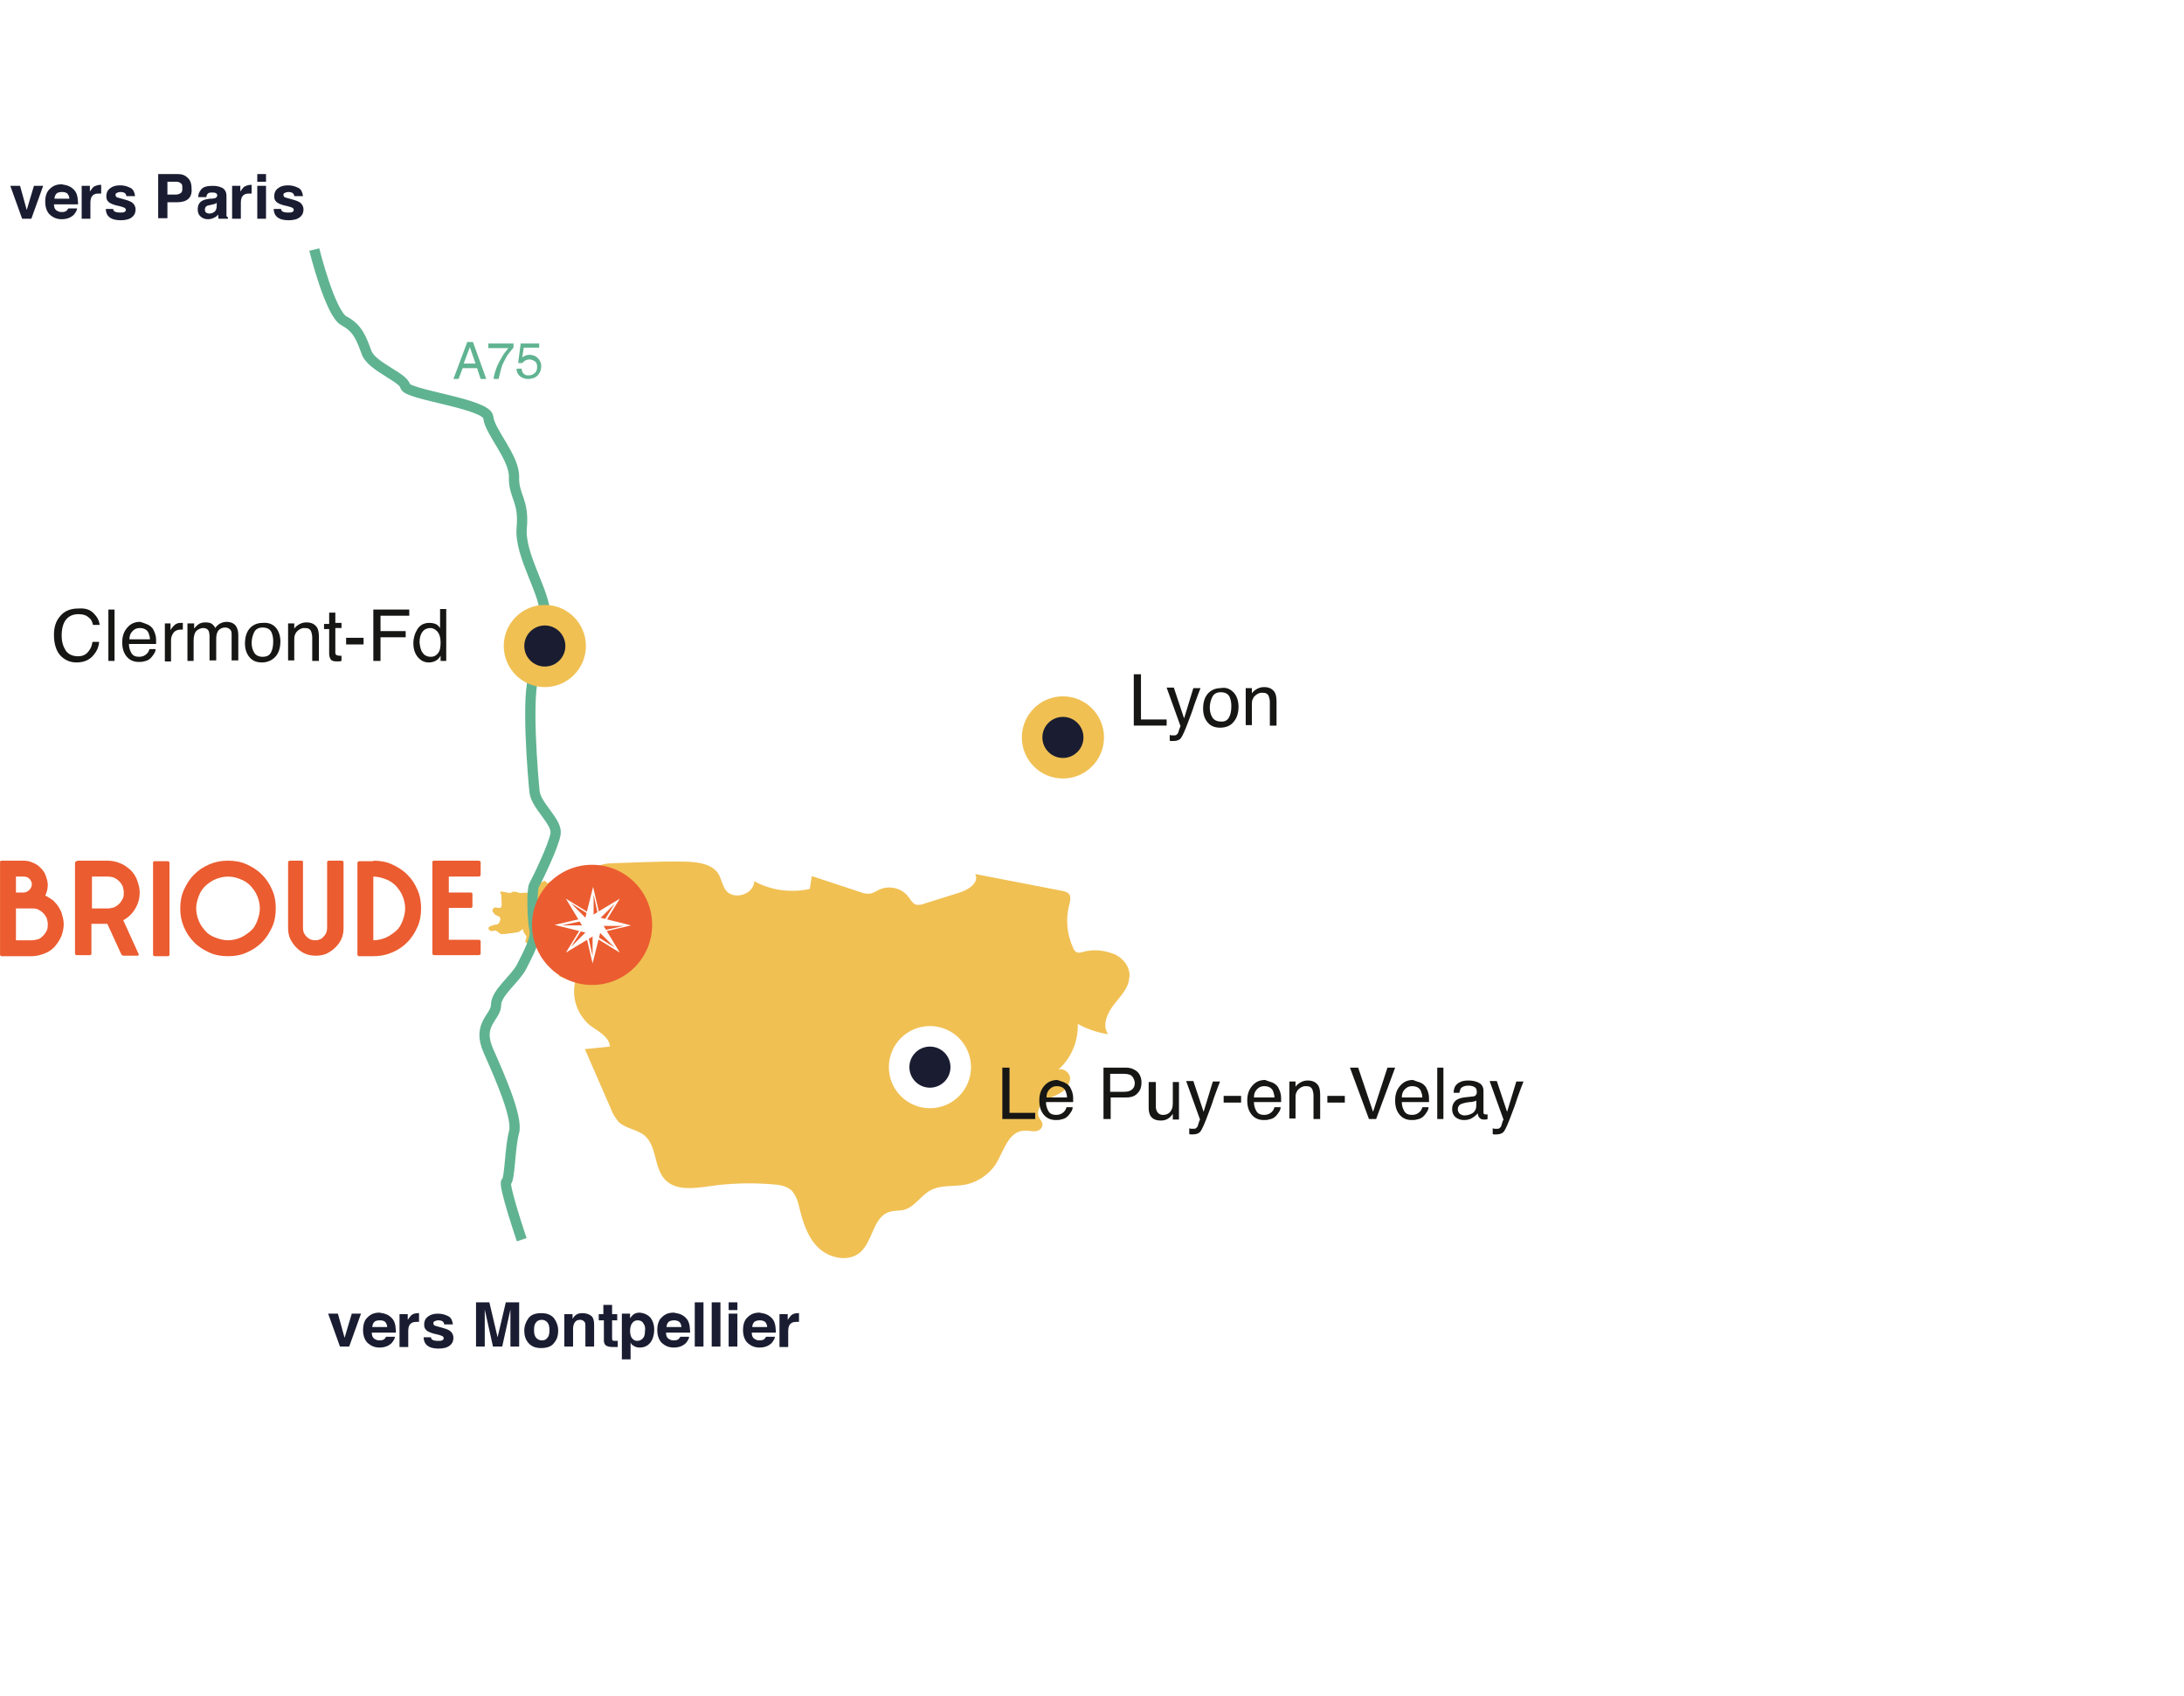 <svg version="1.1" id="Calque_1" xmlns="http://www.w3.org/2000/svg" x="0" y="0" viewBox="0 0 425.3 330.2" xml:space="preserve" width="425.318" height="330.182" enable-background="new 0 0 425.3 330.2"><style>.st1{fill:#fff}.st2{fill:#1a1d31;stroke:#f0c053;stroke-width:4;stroke-miterlimit:10}.st3{enable-background:new}.st4{fill:#1a1d31}.st5{fill:#161615}.st7{fill:#eb5c30}</style><filter id="Tracé_10690-2" x="3.03" y="0" width="422.288" height="330.182" filterUnits="userSpaceOnUse"><feOffset/><feGaussianBlur result="blur" stdDeviation="8"/><feFlood flood-opacity=".251"/><feComposite in2="blur" operator="in"/><feComposite in="SourceGraphic"/></filter><g id="Groupe_8295" transform="translate(-1964.313 66.886)"><g id="Groupe_6678"><g id="Groupe_6582"><g id="Groupe_6580"><g transform="translate(1964.31 -66.89)" filter="url(#Tracé_10690-2)" id="Groupe_8295-2"><path id="Tracé_10690-2-2_00000109010003452376333170000013382671145405966740_" class="st1" d="M360.8 206.5c16.3-8.9 29.8-4.5 39.9-26.8-10-8.1-24.7-29-30.4-40.5s7.7-14.3 17.1-23.1c-20.9.5-6.1-44.1-26.2-49.8-10.1-2.9-21.5 4.2-28.4 12.2-4 4.6-1 19.2-18.5 18.2-.5-10.6 3.2-6.3 7-15.6 1.5-3.9 2.1-8 1.9-12.1l-5.1-1.9s-3.7 11.9-16.3 14.1-9.6-5.9-12.6-5.9-2.2 8.9-11.1 8.2c-8.9-.7.7-4.4-9.6-10.4-10.4-5.9-15.6-7.4-17.1-11.9s-5.9-4.5-11.1-1.5c-5.3 3.2-8.8 8.7-9.6 14.8-.7 5.9 0 18.5-6.7 17.1-6.7-1.5-5.2-10.4-8.9-11.1-3.7-.7-15.6-6.7-17.8 2.2s-6.7 8.9-11.1 9.6c-4.4.7-17.8 2.2-17.8 2.2s-8.9-5.2-8.9-8.9 11.1-9.6 11.1-14.8c0-5.2-7.4-5.2-14.1-11.9s-3-2.2-10.4-13.3 8.2-9.6-14.8-7.4-27.4 6.7-28.2-.7 3.7-16.3-5.9-11.9-9.6 5.2-15.6 8.2-9.6-3.7-12.6 6-.7 9.6-3 12.6c-2.2 3-12.6 4.4-15.6 7.4s-8.9 6.7-5.2 11.1C49 75.3 55.6 85 57.9 89.4s11.9 23.7 8.9 29.7S48.3 128 52 131.7s8.9 8.2 8.9 11.9-3.7 10.4-1.5 14.1 2.2 14.1 2.2 16.3c0 2.2-1.5 2.2-5.9.7s-8.9-5.9-8.9 1.5 3 12.6-3.7 18.5-5.9 2.2-8.2 12.6-9.6 8.9-6.7 14.1 6.7 1.5 6.7 10.4.7 11.9.7 19.3 0 .7 11.9 3c11.9 2.2 10.4-5.9 14.1-13.3s-.7-11.9 8.9-14.1 10.4-6.7 14.1.7c3.7 7.4 4.4 7.4 5.9 11.9s0 13.3 3.7 7.4-4.4-12.6 5.9-17.1 13.2-8.2 22.8-8.2.2 7.4 7.6 9.7 23-2.2 25.2 2.2 2.2 14.8 5.9 22.2c3.7 7.4 12.6 13.3 12.6 21.5s8.2 12.6 16.3 10.4 9.6 0 17.8 2.2 25.2-2.2 31.1.7 7.4 0 14.8 5.2 8.9 8.2 18.5 9.6c9.6 1.5 23-.7 14.1-10.4-8.9-9.6-15.6-11.9-14.1-17.8s5.9-.7 12.6-10.4c6.7-9.6-12.6-14.1 6.7-17.1s17.8-4.4 25.2-9.6 20 6.7 20-5.9c.1-7.4-1.5-14.7-4.4-21.5 0 0-5.2-7.4 3-3.7 3.9 1.8 11.5 2.5 18.2 2.8 1.7-2.2 4.3-3.6 6.8-5z"/></g><circle id="Ellipse_135" class="st2" cx="2171.3" cy="76.7" r="6"/><g class="st3" id="Paris"><path class="st4" d="M1970.9-30.7h1.8l-2.3 6.4h-1.8l-2.3-6.4h1.9l1.3 4.7 1.4-4.7zm6.9.1c.4.2.8.5 1.1.9.3.4.4.8.5 1.3 0 .3.1.7.1 1.3h-4.7c0 .6.2 1.1.7 1.3.3.2.6.2.9.2.4 0 .7-.1.9-.3.1-.1.2-.3.3-.4h1.7c0 .4-.3.8-.6 1.2-.6.6-1.4.9-2.4.9-.9 0-1.6-.3-2.2-.8-.6-.5-1-1.4-1-2.6 0-1.1.3-2 .9-2.5.6-.6 1.3-.9 2.3-.9.6.1 1.1.2 1.5.4zm-2.5 1.4c-.2.2-.4.6-.4 1h2.9c0-.4-.2-.8-.4-1s-.6-.3-1-.3c-.5 0-.9.1-1.1.3zm8.6-1.7h.1v1.7h-.5c-.7 0-1.1.2-1.4.7-.1.2-.2.6-.2 1.1v3.1h-1.7v-6.4h1.6v1.1c.3-.4.5-.7.7-.9.4-.2.8-.4 1.4-.4-.1 0-.1 0 0 0zm2.4 4.5c0 .3.1.5.2.6.2.2.6.3 1.2.3.3 0 .6 0 .8-.1s.3-.2.3-.4-.1-.3-.2-.4c-.2-.1-.7-.3-1.7-.5-.7-.2-1.2-.4-1.5-.7-.3-.3-.4-.6-.4-1.1 0-.6.2-1.1.7-1.5s1.1-.6 2-.6c.8 0 1.4.2 2 .5s.8.9.9 1.6h-1.7c0-.2-.1-.4-.2-.5-.2-.2-.5-.3-.9-.3s-.6.1-.8.2-.2.2-.2.4.1.3.2.4c.2.1.7.2 1.7.5.7.2 1.2.4 1.5.7.3.3.5.7.5 1.2 0 .6-.2 1.1-.7 1.5s-1.2.6-2.2.6c-1 0-1.7-.2-2.2-.6s-.7-1-.7-1.6h1.4zm14.6-1.7c-.5.4-1.2.6-2.2.6h-1.8v3.1h-1.8V-33h3.7c.9 0 1.5.2 2 .7.5.4.8 1.1.8 2.1.1 1-.2 1.7-.7 2.1zm-1.4-3.1c-.2-.2-.5-.3-1-.3h-1.6v2.5h1.6c.4 0 .7-.1 1-.3s.3-.5.3-1 0-.7-.3-.9zm6 3c.3 0 .5-.1.7-.1.2-.1.4-.3.4-.5 0-.3-.1-.4-.3-.5-.2-.1-.5-.1-.8-.1-.4 0-.7.1-.8.3-.1.1-.2.3-.2.6h-1.6c0-.6.2-1 .5-1.4.4-.6 1.2-.8 2.3-.8.7 0 1.3.1 1.9.4.5.3.8.8.8 1.6v3.6c0 .2 0 .4.1.4s.1.1.2.2v.2h-1.8c-.1-.1-.1-.2-.1-.4v-.4c-.2.2-.5.5-.8.6-.4.2-.8.3-1.2.3-.6 0-1.1-.2-1.4-.5-.4-.3-.6-.8-.6-1.4 0-.8.3-1.4.9-1.7.3-.2.8-.3 1.5-.4h.3zm1 .8c-.1.1-.2.1-.3.2-.1 0-.3.1-.4.1l-.4.1c-.4.1-.6.1-.8.2-.3.2-.4.4-.4.7 0 .3.1.5.2.6.2.1.4.2.6.2.4 0 .7-.1 1-.3.3-.2.5-.6.5-1.2v-.6zm6.7-3.5h.1v1.7h-.5c-.7 0-1.1.2-1.4.7-.1.2-.2.6-.2 1.1v3.1h-1.7v-6.4h1.6v1.1c.3-.4.5-.7.7-.9.4-.2.8-.4 1.4-.4zm2.9-.6h-1.7V-33h1.7v1.5zm-1.7.8h1.7v6.4h-1.7v-6.4zm4.6 4.3c0 .3.1.5.2.6.2.2.6.3 1.2.3.3 0 .6 0 .8-.1s.3-.2.3-.4-.1-.3-.2-.4c-.2-.1-.7-.3-1.7-.5-.7-.2-1.2-.4-1.5-.7-.3-.3-.4-.6-.4-1.1 0-.6.2-1.1.7-1.5.5-.4 1.1-.6 2-.6.8 0 1.4.2 2 .5s.8.9.9 1.6h-1.7c0-.2-.1-.4-.2-.5-.2-.2-.5-.3-.9-.3s-.6.1-.8.2c-.2.1-.2.2-.2.4s.1.3.2.4c.2.1.7.2 1.7.5.7.2 1.2.4 1.5.7.3.3.5.7.5 1.2 0 .6-.2 1.1-.7 1.5-.5.4-1.2.6-2.2.6-1 0-1.7-.2-2.2-.6s-.7-1-.7-1.6h1.4z"/></g><g class="st3" id="Montpellier"><path class="st4" d="M2032.8 188.9h1.8l-2.3 6.4h-1.8l-2.3-6.4h1.9l1.3 4.7 1.4-4.7zm6.9.2c.4.2.8.5 1.1.9.3.4.4.8.5 1.3 0 .3.1.7.1 1.3h-4.7c0 .6.2 1.1.7 1.3.3.2.6.2.9.2.4 0 .7-.1.9-.3.1-.1.2-.3.3-.4h1.7c0 .4-.3.8-.6 1.2-.6.6-1.4.9-2.4.9-.9 0-1.6-.3-2.2-.8-.6-.5-1-1.4-1-2.6 0-1.1.3-2 .9-2.5.6-.6 1.3-.9 2.3-.9.6.1 1.1.2 1.5.4zm-2.5 1.4c-.2.2-.4.6-.4 1h2.9c0-.4-.2-.8-.4-1s-.6-.3-1-.3c-.5 0-.9.1-1.1.3zm8.6-1.7h.1v1.7h-.5c-.7 0-1.1.2-1.4.7-.1.2-.2.6-.2 1.1v3.1h-1.7V189h1.6v1.1c.3-.4.5-.7.7-.9.4-.3.8-.4 1.4-.4-.1 0-.1 0 0 0zm2.4 4.5c0 .3.1.5.2.6.2.2.6.3 1.2.3.3 0 .6 0 .8-.1s.3-.2.3-.4-.1-.3-.2-.4c-.2-.1-.7-.3-1.7-.5-.7-.2-1.2-.4-1.5-.7-.3-.3-.4-.6-.4-1.1 0-.6.2-1.1.7-1.5s1.1-.6 2-.6c.8 0 1.4.2 2 .5s.8.9.9 1.6h-1.7c0-.2-.1-.4-.2-.5-.2-.2-.5-.3-.9-.3s-.6.1-.8.2-.2.2-.2.4.1.3.2.4c.2.1.7.2 1.7.5.7.2 1.2.4 1.5.7.3.3.5.7.5 1.2 0 .6-.2 1.1-.7 1.5s-1.2.6-2.2.6c-1 0-1.7-.2-2.2-.6s-.7-1-.7-1.6h1.4zm14.6-6.6h2.6v8.6h-1.7v-7.2l-1.6 7.2h-1.8l-1.6-7.2v7.2h-1.7v-8.6h2.6l1.6 6.8 1.6-6.8zm9.4 7.9c-.5.7-1.4 1-2.5 1s-1.9-.3-2.5-1-.8-1.5-.8-2.4c0-.9.3-1.7.8-2.4s1.4-1 2.5-1 1.9.3 2.5 1c.5.7.8 1.5.8 2.4 0 .9-.2 1.7-.8 2.4zm-1.3-1c.3-.3.4-.8.4-1.5s-.1-1.1-.4-1.5c-.3-.3-.6-.5-1.1-.5s-.9.2-1.1.5c-.3.3-.4.8-.4 1.5s.1 1.1.4 1.5c.3.3.6.5 1.1.5s.8-.1 1.1-.5zm8.5-4.3c.4.3.6.9.6 1.7v4.3h-1.7v-3.9c0-.3 0-.6-.1-.8-.2-.3-.5-.5-.9-.5-.6 0-.9.2-1.2.7-.1.3-.2.6-.2 1v3.5h-1.7V189h1.6v.9c.2-.3.4-.6.6-.7.3-.3.8-.4 1.3-.4.7 0 1.3.2 1.7.5zm1.5.9V189h.9v-1.8h1.7v1.8h1v1.2h-1v3.4c0 .3 0 .4.1.5s.3.1.6.1h.4v1.2h-.8c-.8 0-1.3-.1-1.6-.4-.2-.2-.3-.5-.3-.9v-3.9h-1zm10-.6c.5.6.8 1.4.8 2.4 0 1.1-.3 2-.8 2.6s-1.2.9-2 .9c-.5 0-.9-.1-1.3-.4-.2-.1-.4-.3-.5-.6v3.3h-1.7v-8.9h1.6v.9c.2-.3.4-.5.6-.7.4-.3.8-.4 1.3-.4.9.1 1.5.4 2 .9zm-1.3 1.2c-.2-.4-.6-.6-1.1-.6-.6 0-1 .3-1.3.9-.1.3-.2.7-.2 1.2 0 .7.2 1.3.6 1.6.2.2.5.3.8.3.5 0 .8-.2 1.1-.5s.4-.8.4-1.4c.1-.6 0-1.1-.3-1.5zm7.4-1.7c.4.2.8.5 1.1.9.3.4.4.8.5 1.3 0 .3.1.7.1 1.3h-4.7c0 .6.2 1.1.7 1.3.3.2.6.2.9.2.4 0 .7-.1.9-.3.1-.1.2-.3.3-.4h1.7c0 .4-.3.8-.6 1.2-.6.6-1.4.9-2.4.9-.9 0-1.6-.3-2.2-.8-.6-.5-1-1.4-1-2.6 0-1.1.3-2 .9-2.5.6-.6 1.3-.9 2.3-.9.6.1 1.1.2 1.5.4zm-2.5 1.4c-.2.2-.4.6-.4 1h2.9c0-.4-.2-.8-.4-1-.3-.2-.6-.3-1-.3-.5 0-.8.1-1.1.3zm6.8 4.8h-1.7v-8.6h1.7v8.6zm3.3 0h-1.7v-8.6h1.7v8.6zm3.3-7.1h-1.7v-1.5h1.7v1.5zm-1.7.7h1.7v6.4h-1.7v-6.4zm7.5.2c.4.2.8.5 1.1.9.3.4.4.8.5 1.3 0 .3.1.7.1 1.3h-4.7c0 .6.2 1.1.7 1.3.3.2.6.2.9.2.4 0 .7-.1.9-.3.1-.1.2-.3.3-.4h1.7c0 .4-.3.8-.6 1.2-.6.6-1.4.9-2.4.9-.9 0-1.6-.3-2.2-.8-.6-.5-1-1.4-1-2.6 0-1.1.3-2 .9-2.5.6-.6 1.3-.9 2.3-.9.6.1 1.1.2 1.5.4zm-2.5 1.4c-.2.2-.4.6-.4 1h2.9c0-.4-.2-.8-.4-1-.3-.2-.6-.3-1-.3-.5 0-.8.1-1.1.3zm8.6-1.7h.1v1.7h-.5c-.7 0-1.1.2-1.4.7-.1.2-.2.6-.2 1.1v3.1h-1.7V189h1.6v1.1c.3-.4.5-.7.7-.9.4-.3.8-.4 1.4-.4-.1 0 0 0 0 0z"/></g><g class="st3" id="Lyon"><path class="st5" d="M2185.1 64.4h1.4v8.8h5v1.2h-6.4v-10zm11.6 2.7h1.4c-.2.5-.6 1.5-1.2 3.2-.4 1.3-.8 2.3-1.1 3.1-.7 1.9-1.2 3-1.5 3.4-.3.4-.8.6-1.5.6h-.4c-.1 0-.2 0-.3-.1v-1.1c.2.1.4.1.5.1h.3c.2 0 .4 0 .5-.1l.3-.3s.1-.2.2-.6c.1-.3.2-.6.3-.8l-2.7-7.5h1.4l2 6 1.8-5.9zm7.8.8c.6.6 1 1.6 1 2.8 0 1.2-.3 2.2-.9 2.9-.6.8-1.5 1.2-2.7 1.2-1 0-1.8-.3-2.4-1-.6-.7-.9-1.6-.9-2.7 0-1.2.3-2.2.9-2.9.6-.7 1.5-1.1 2.5-1.1 1-.2 1.8.1 2.5.8zm-.8 4.8c.3-.6.4-1.3.4-2.1 0-.7-.1-1.2-.3-1.7-.3-.7-.9-1-1.8-1-.7 0-1.3.3-1.6.9s-.5 1.3-.5 2.1.2 1.4.5 1.9.9.8 1.6.8c.9.1 1.4-.3 1.7-.9zm3.2-5.6h1.2v1c.3-.4.7-.7 1.1-.9.4-.2.8-.3 1.3-.3 1 0 1.7.4 2.1 1.1.2.4.3 1 .3 1.7v4.7h-1.3v-4.6c0-.4-.1-.8-.2-1.1-.2-.5-.6-.7-1.2-.7-.3 0-.5 0-.7.1-.3.1-.6.3-.9.6-.2.2-.3.5-.4.7-.1.3-.1.6-.1 1.1v3.8h-1.2v-7.2z"/></g><path d="M2055.3-.3h1.1l2.6 7.2h-1.1l-.7-2.1h-2.8l-.8 2.1h-1l2.7-7.2zm1.6 4.2l-1.1-3.2-1.2 3.2h2.3zm7.4-3.9v.8c-.2.2-.5.6-.9 1.1s-.7 1.1-1 1.7c-.3.6-.5 1.2-.6 1.7-.1.3-.2.8-.4 1.6h-1c.2-1.3.7-2.7 1.5-4 .4-.8.9-1.4 1.4-2h-3.9V0h4.9zm1.6 5.1c.1.5.3.8.7 1 .2.1.4.1.7.1.5 0 .9-.2 1.2-.5s.4-.7.4-1.1c0-.5-.1-.9-.4-1.1s-.7-.4-1.1-.4c-.3 0-.6.1-.8.2s-.4.3-.6.5h-.8l.5-3.8h3.6v.8h-3l-.3 1.9c.2-.1.3-.2.5-.3.3-.1.6-.2.9-.2.6 0 1.2.2 1.6.6s.7.9.7 1.6c0 .7-.2 1.2-.6 1.7s-1.1.8-2 .8c-.6 0-1.1-.2-1.5-.5-.4-.3-.7-.8-.7-1.5h1z" fill="#60b391" id="Lyon-3"/><g class="st3" id="Clermont-Fd"><path class="st5" d="M1982.5 52.5c.7.7 1.1 1.4 1.2 2.3h-1.3c-.1-.6-.4-1.2-.9-1.5-.4-.4-1.1-.6-1.9-.6-1 0-1.8.3-2.4 1-.6.7-.9 1.8-.9 3.2 0 1.2.3 2.1.8 2.9.5.7 1.3 1.1 2.4 1.1 1 0 1.7-.4 2.2-1.2.3-.4.5-.9.6-1.6h1.3c-.1 1.1-.5 1.9-1.2 2.7-.8.9-1.9 1.3-3.2 1.3-1.2 0-2.1-.4-2.9-1.1-1-.9-1.5-2.4-1.5-4.3 0-1.5.4-2.7 1.2-3.6.8-1 2-1.5 3.5-1.5 1.4-.1 2.3.2 3 .9zm2.9-.7h1.2v10h-1.2v-10zm7.6 2.9c.5.2.9.6 1.1.9.2.4.4.8.5 1.3.1.3.1.9.1 1.6h-5.3c0 .7.2 1.3.5 1.8s.8.7 1.5.7c.6 0 1.1-.2 1.5-.6.2-.2.4-.5.5-.9h1.2c0 .3-.1.6-.3.9-.2.3-.4.6-.6.8-.4.4-.8.6-1.4.7-.3.1-.6.1-1 .1-.9 0-1.7-.3-2.3-1-.6-.7-.9-1.6-.9-2.8 0-1.2.3-2.1 1-2.9s1.5-1.1 2.5-1.1c.4.1.9.3 1.4.5zm.5 2.9c0-.5-.2-1-.3-1.3-.3-.6-.9-.9-1.7-.9-.6 0-1 .2-1.4.6-.4.4-.6.9-.6 1.6h4zm2.8-3.1h1.2v1.3c.1-.2.3-.5.7-.9.4-.4.8-.5 1.3-.5h.4v1.3h-.4c-.6 0-1.1.2-1.4.6-.3.4-.5.9-.5 1.4v4.2h-1.2v-7.4zm4.6 0h1.2v1c.3-.4.6-.6.8-.8.4-.3.9-.4 1.4-.4.6 0 1.1.1 1.4.4.2.2.4.4.5.7.3-.4.6-.7 1-.9.4-.2.8-.3 1.2-.3 1 0 1.7.4 2 1.1.2.4.3.9.3 1.5v4.9h-1.3v-5.1c0-.5-.1-.8-.4-1-.2-.2-.5-.3-.9-.3-.5 0-.9.2-1.2.5-.3.3-.5.9-.5 1.6v4.3h-1.3V57c0-.5-.1-.9-.2-1.1-.2-.3-.5-.5-1-.5s-.9.2-1.3.5c-.4.4-.6 1-.6 2v3.9h-1.2v-7.3zm17 .7c.6.6 1 1.6 1 2.8 0 1.2-.3 2.2-.9 2.9s-1.5 1.2-2.7 1.2c-1 0-1.8-.3-2.4-1-.6-.7-.9-1.6-.9-2.7 0-1.2.3-2.2.9-2.9s1.5-1.1 2.5-1.1c1.1-.1 1.9.2 2.5.8zm-.8 4.9c.3-.6.4-1.3.4-2.1 0-.7-.1-1.2-.3-1.7-.3-.7-.9-1-1.8-1-.7 0-1.3.3-1.6.9s-.5 1.3-.5 2.1.2 1.4.5 1.9.9.8 1.6.8c.9 0 1.4-.3 1.7-.9zm3.3-5.6h1.2v1c.3-.4.7-.7 1.1-.9s.8-.3 1.3-.3c1 0 1.7.4 2.1 1.1.2.4.3 1 .3 1.7v4.7h-1.3v-4.6c0-.4-.1-.8-.2-1.1-.2-.5-.6-.7-1.2-.7-.3 0-.5 0-.7.1-.3.1-.6.3-.9.6-.2.2-.3.5-.4.7-.1.3-.1.6-.1 1.1v3.8h-1.2v-7.2zm8-2.1h1.2v2h1.2v1h-1.2v4.8c0 .3.1.4.3.5.1 0 .3.1.5.1h.4v1c-.1 0-.3.1-.4.1h-.5c-.6 0-1-.1-1.2-.4-.2-.3-.3-.7-.3-1.1v-4.8h-1v-1h1v-2.2zm3.3 4.9h3.4v1.3h-3.4v-1.3zm5.3-5.5h7V53h-5.6v3h4.9v1.2h-4.9v4.6h-1.4v-10zm12.3 2.9c.2.1.5.4.7.7v-3.7h1.2v10.1h-1.1v-1c-.3.5-.6.8-1 1s-.8.3-1.3.3c-.8 0-1.5-.3-2.1-1-.6-.7-.9-1.6-.9-2.7s.3-2 .8-2.8c.5-.8 1.3-1.2 2.3-1.2.6 0 1 .1 1.4.3zm-2.7 5.5c.3.5.9.8 1.6.8.6 0 1-.2 1.4-.7.4-.5.5-1.2.5-2.1 0-.9-.2-1.6-.6-2.1-.4-.4-.8-.7-1.4-.7-.6 0-1.1.2-1.5.7-.4.5-.6 1.2-.6 2.1.1.8.2 1.5.6 2z"/></g><g class="st3" id="BRIOUDE"><path class="st7" d="M1968.9 100.7c.6 0 1.2.1 1.8.4.6.2 1.1.6 1.5 1 .4.4.8.9 1 1.5.2.6.4 1.2.4 1.8 0 .8-.2 1.5-.5 2.1.5.2 1 .6 1.5.9.4.4.8.8 1.1 1.3.3.5.6 1 .7 1.6.2.6.3 1.2.3 1.8 0 .8-.2 1.7-.5 2.4s-.8 1.4-1.3 2c-.6.6-1.2 1-2 1.3-.8.3-1.6.5-2.4.5h-5.9c-.1 0-.2 0-.2-.1-.1-.1-.1-.2-.1-.2v-18c0-.2.1-.3.3-.3h4.3zm-1.5 6.2h1.5c.4 0 .8-.2 1.1-.5.3-.3.5-.7.5-1.1 0-.4-.2-.8-.5-1.1-.3-.3-.7-.4-1.1-.4h-1.5v3.1zm3.1 9.3c.4 0 .8-.1 1.2-.2s.7-.4 1-.7c.3-.3.5-.6.7-1 .2-.4.2-.8.2-1.2 0-.4-.1-.8-.2-1.2-.2-.4-.4-.7-.7-1-.3-.3-.6-.5-1-.7-.4-.2-.8-.2-1.2-.2h-3.1v6.2h3.1zm9-15.5h5.8c.8 0 1.7.2 2.4.5.8.3 1.4.8 2 1.3.6.6 1 1.2 1.3 2 .3.8.5 1.6.5 2.4 0 1.2-.3 2.2-.9 3.2s-1.4 1.7-2.3 2.2l3 6.6v.2s-.1.1-.2.1h-2.7c-.1 0-.2 0-.3-.1s-.2-.1-.2-.2l-2.7-5.9h-3.1v5.8c0 .1 0 .2-.1.2-.1.1-.2.1-.3.1h-2.4c-.1 0-.2 0-.3-.1-.1-.1-.1-.2-.1-.2V101c.3-.2.4-.3.6-.3zm5.8 3.1h-3.1v6.2h3.1c.4 0 .8-.1 1.2-.2.4-.2.7-.4 1-.7.3-.3.5-.6.7-1 .2-.4.2-.8.2-1.2 0-.4-.1-.8-.2-1.2-.2-.4-.4-.7-.7-1-.3-.3-.6-.5-1-.7-.3-.1-.7-.2-1.2-.2zm9.2 15.5c-.2 0-.4-.1-.4-.3v-17.9c0-.2.1-.3.4-.3h2.4c.2 0 .4.1.4.3V119c0 .2-.1.3-.4.3h-2.4zm14.2-18.6c1.3 0 2.5.2 3.6.7 1.1.5 2.1 1.1 3 2 .8.8 1.5 1.8 2 3 .5 1.1.7 2.3.7 3.6 0 1.3-.2 2.5-.7 3.6s-1.1 2.1-2 3c-.8.8-1.8 1.5-3 2-1.1.5-2.3.7-3.6.7-1.3 0-2.5-.2-3.6-.7s-2.1-1.1-3-2c-.8-.8-1.5-1.8-2-3s-.7-2.3-.7-3.6c0-1.3.2-2.5.7-3.6.5-1.1 1.1-2.1 2-3 .8-.8 1.8-1.5 3-2s2.3-.7 3.6-.7zm0 3.1c-.8 0-1.7.2-2.4.5-.8.3-1.4.8-2 1.3-.6.6-1 1.2-1.3 2-.3.8-.5 1.6-.5 2.4 0 .8.2 1.7.5 2.4.3.8.8 1.4 1.3 2s1.2 1 2 1.3c.8.3 1.6.5 2.4.5s1.7-.2 2.4-.5 1.4-.8 2-1.3 1-1.2 1.3-2c.3-.8.5-1.6.5-2.4 0-.8-.2-1.7-.5-2.4-.3-.8-.8-1.4-1.3-2-.6-.6-1.2-1-2-1.3-.7-.3-1.5-.5-2.4-.5zm14.3-3.1c.2 0 .3.1.3.3v12.8c0 .7.2 1.2.7 1.7.5.5 1 .7 1.7.7.6 0 1.2-.2 1.6-.7.5-.5.7-1 .7-1.7V101c0-.2.1-.3.4-.3h2.4c.2 0 .4.1.4.3v12.8c0 .7-.1 1.4-.4 2.1-.3.7-.7 1.2-1.2 1.7s-1.1.9-1.7 1.2c-.7.3-1.4.4-2.1.4s-1.4-.1-2.1-.4c-.7-.3-1.2-.7-1.7-1.2s-.9-1.1-1.2-1.7c-.3-.7-.4-1.4-.4-2.1V101c0-.1 0-.2.1-.2s.2-.1.2-.1h2.3zm14 0c1.3 0 2.5.2 3.6.7s2.1 1.1 3 2 1.5 1.8 2 3c.5 1.1.7 2.3.7 3.6 0 1.3-.2 2.5-.7 3.6-.5 1.1-1.1 2.1-2 3s-1.8 1.5-3 2-2.3.7-3.6.7h-2.7c-.1 0-.2 0-.3-.1s-.1-.2-.1-.2v-17.8c0-.2.1-.4.4-.4h2.7zm0 15.5c.8 0 1.7-.2 2.4-.5s1.4-.8 2-1.3 1-1.2 1.3-2 .5-1.6.5-2.4c0-.8-.2-1.7-.5-2.4-.3-.8-.8-1.4-1.3-2-.6-.6-1.2-1-2-1.3-.8-.3-1.6-.5-2.4-.5v12.4zm11.9-15.5h8.6c.2 0 .4.1.4.3v2.4c0 .2-.1.4-.4.4h-5.8v3.1h4.3c.2 0 .3.1.3.3v2.4c0 .1 0 .2-.1.2-.1.1-.1.1-.2.1h-4.3v6.2h5.8c.2 0 .4.1.4.3v2.4c0 .1 0 .2-.1.2s-.2.1-.3.1h-8.6c-.1 0-.2 0-.3-.1s-.1-.2-.1-.2V101c0-.2.1-.3.4-.3z"/></g><path id="Tracé_10691" d="M2181.3 118.9c-2-.8-4.2-1-6.2-.4-.4.1-.8.2-1.2 0-.3-.2-.5-.5-.6-.8-1.2-2.6-1.5-5.5-.8-8.3.2-.8.5-1.9-.2-2.4-.3-.2-.6-.3-1-.4l-17.1-3.3c.9 1.6-1.3 3.1-3 3.6l-7 2.2c-.4.2-.9.2-1.4.2-.8-.2-1.2-1.1-1.7-1.7-1.3-1.6-3.6-2.1-5.5-1.3-.5.3-1.1.6-1.7.8-.7.1-1.4 0-2.1-.3l-9.4-3.1c-.1.8-.3 1.7-.4 2.5-3.7.8-7.5.3-10.8-1.5-.1 2.6-4.1 3.8-5.6 1.7-.6-.9-.8-2-1.3-3-1.2-2-3.8-2.4-6.1-2.5-3-.1-6 0-9.1.1l-5.5.2c-.7 0-1.5.1-2.2.3-.7.3-1.4.8-2 1.3-1 .7-2.1 1.3-3.2 1.8 0-.1-.1-.1-.2-.1l-1-.2h-.1l-2.5.2h-.1l-.6.3h-.2c-.1 0-.2 0-.3.1l-.1.1c-.1.1-.2.1-.2.1l-.2-.2-.2-.2c-.1-.1-.2-.1-.3 0l-1.7.8-.1.1-.4.4c-.1.1-.1.3-.1.4.1.2 0 .4-.2.5h-.1l-2.1.1-.6-.2h-.1c-.3-.1-.6-.1-.9.1l-.3.1-1.7-.3c-.1 0-.2.1-.2.2s0 .1.1.2l.1.1.1 2.2c0 .3-.2.5-.5.5h-.1l-.6-.1c-.1 0-.2 0-.3.1l-.1.1c-.2.2-.3.5-.1.7l.4.5c0 .1.1.1.2.1l.6.3c.2.1.3.4.2.7l-.2.5-.3.3-.6.1h-.1l-.8.3c-.2.1-.4.4-.2.6.1.2.3.3.5.3h.2l.6-.1c.1 0 .1 0 .2.1l.7.5c.1.1.2.1.3.1h.4l1.7-.2 1.2-.2.9-.6v.5l.6.9c0 .1.1.2 0 .2l-.2.8c0 .1.1.3.2.3h.2v.2l1.8-.9v-.4l1.6-.2h.2l.9.6c.1 0 .1.1.1.2v.1c0 .1.1.2.3.2.1 0 .2.1.3.2l.1.6v.1l-.5 2.2c0 .1 0 .2.1.3l.8.8.5 2.5.8.3 2.3.8c-.7 3.1.4 6.3 2.8 8.4 1.6 1.2 3.8 2.2 4 4.2l-4.9.5 5.1 11.7c.3.9.9 1.8 1.5 2.5 1.4 1.3 3.5 1.4 5 2.6 2.5 2.1 1.8 6.4 4.1 8.7 2.1 2.1 5.6 1.6 8.5 1.2 4-.6 8.1-.7 12.1-.4 1.5.1 3.2.3 4.2 1.5.6.8 1 1.8 1.2 2.8.7 2.9 1.6 6 3.8 8.1s6 2.8 8.2.8c2.4-2.2 2.5-6.9 5.6-7.8.9-.3 1.9-.2 2.8-.4 2.1-.5 3.3-2.8 5.2-3.8 2-1.1 4.5-.7 6.7-1.1 2.6-.5 4.9-2.1 6.2-4.3 1.4-2.4 2.3-5.9 5.1-6.2.8-.1 1.5.1 2.3.1s1.6-.6 1.5-1.4c0-.5-.5-.9-.7-1.4-.5-1.1.3-2.4 1.2-3.1s2.2-1 3.2-1.7c1-.5 1.6-1.6 1.7-2.7 0-1.1-1.3-2.1-2.3-1.7 2.5-2.2 3.9-5.5 3.8-8.9 1.8 1 3.9 1.7 5.9 2-1.2-1.7-.2-4 1-5.6s2.9-3.2 3.1-5.2c.4-1.9-.9-3.9-2.9-4.8z" fill="#f0c053"/><circle id="Ellipse_137" cx="2145.4" cy="140.9" r="6" fill="#1a1d31" stroke="#fff" stroke-width="4" stroke-miterlimit="10"/><g class="st3" id="Le_Puy-en-Velay"><path class="st5" d="M2159.5 141h1.4v8.8h5v1.2h-6.4v-10zm12.1 2.9c.5.2.9.6 1.1.9.2.4.4.8.5 1.3.1.3.1.9.1 1.6h-5.3c0 .7.2 1.3.5 1.8s.8.7 1.5.7c.6 0 1.1-.2 1.5-.6.2-.2.4-.5.5-.9h1.2c0 .3-.1.6-.3.9-.2.3-.4.6-.6.8-.4.4-.8.6-1.4.7-.3.1-.6.1-1 .1-.9 0-1.7-.3-2.3-1-.6-.7-.9-1.6-.9-2.8 0-1.2.3-2.1 1-2.9.6-.7 1.5-1.1 2.5-1.1.5.2 1 .3 1.4.5zm.5 2.9c0-.5-.2-1-.3-1.3-.3-.6-.9-.9-1.7-.9-.6 0-1 .2-1.4.6-.4.4-.6.9-.6 1.6h4zm7-5.8h4.5c.9 0 1.6.3 2.2.8.5.5.8 1.2.8 2.1 0 .8-.2 1.5-.7 2-.5.6-1.2.9-2.2.9h-3.1v4.2h-1.4v-10zm5.3 1.4c-.3-.1-.7-.2-1.2-.2h-2.7v3.5h2.7c.6 0 1.1-.1 1.5-.4s.6-.7.6-1.4c-.1-.7-.4-1.2-.9-1.5zm5 1.3v4.9c0 .4.1.7.2.9.2.4.6.7 1.2.7.8 0 1.4-.4 1.7-1.1.2-.4.2-1 .2-1.7v-3.6h1.2v7.3h-1.2V150c-.2.3-.4.5-.6.7-.5.4-1 .6-1.7.6-1 0-1.7-.3-2.1-1-.2-.4-.3-.9-.3-1.5v-5h1.4zm11.1 0h1.4c-.2.5-.6 1.5-1.2 3.2-.4 1.3-.8 2.3-1.1 3.1-.7 1.9-1.2 3-1.5 3.4-.3.4-.8.6-1.5.6h-.4c-.1 0-.2 0-.3-.1v-1.1c.2.1.4.1.5.1h.3c.2 0 .4 0 .5-.1l.3-.3s.1-.2.2-.6.2-.6.3-.8l-2.7-7.5h1.4l2 6 1.8-5.9zm2.1 2.8h3.4v1.3h-3.4v-1.3zm9.5-2.6c.5.2.9.6 1.1.9.2.4.4.8.5 1.3.1.3.1.9.1 1.6h-5.3c0 .7.2 1.3.5 1.8s.8.7 1.5.7c.6 0 1.1-.2 1.5-.6.2-.2.4-.5.5-.9h1.2c0 .3-.1.6-.3.9-.2.3-.4.6-.6.8-.4.4-.8.6-1.4.7-.3.1-.6.1-1 .1-.9 0-1.7-.3-2.3-1-.6-.7-.9-1.6-.9-2.8 0-1.2.3-2.1 1-2.9s1.5-1.1 2.5-1.1c.4.2.9.3 1.4.5zm.4 2.9c0-.5-.2-1-.3-1.3-.3-.6-.9-.9-1.7-.9-.6 0-1 .2-1.4.6-.4.4-.6.9-.6 1.6h4zm2.9-3.1h1.2v1c.3-.4.7-.7 1.1-.9s.8-.3 1.3-.3c1 0 1.7.4 2.1 1.1.2.4.3 1 .3 1.7v4.7h-1.3v-4.6c0-.4-.1-.8-.2-1.1-.2-.5-.6-.7-1.2-.7-.3 0-.5 0-.7.1-.3.1-.6.3-.9.6-.2.2-.3.5-.4.7-.1.3-.1.6-.1 1.1v3.8h-1.2v-7.2zm7.4 2.8h3.4v1.3h-3.4v-1.3zm6-5.5l2.9 8.6 2.8-8.6h1.5l-3.7 10h-1.4l-3.7-10h1.6zm12.1 2.9c.5.2.9.6 1.1.9.2.4.4.8.5 1.3.1.3.1.9.1 1.6h-5.3c0 .7.2 1.3.5 1.8s.8.7 1.5.7c.6 0 1.1-.2 1.5-.6.2-.2.4-.5.5-.9h1.2c0 .3-.1.6-.3.9-.2.3-.4.6-.6.8-.4.4-.8.6-1.4.7-.3.1-.6.1-1 .1-.9 0-1.7-.3-2.3-1-.6-.7-.9-1.6-.9-2.8 0-1.2.3-2.1 1-2.9s1.5-1.1 2.5-1.1c.4.2.9.3 1.4.5zm.4 2.9c0-.5-.2-1-.3-1.3-.3-.6-.9-.9-1.7-.9-.6 0-1 .2-1.4.6-.4.4-.6.9-.6 1.6h4zm2.9-5.8h1.2v10h-1.2v-10zm7 5.6c.3 0 .5-.2.6-.4.1-.1.1-.3.1-.5 0-.4-.1-.7-.4-.9-.3-.2-.7-.3-1.3-.3-.6 0-1.1.2-1.4.5-.1.2-.2.5-.3.9h-1.1c0-.9.3-1.5.9-1.9.6-.4 1.2-.5 2-.5.9 0 1.6.2 2.1.5s.8.8.8 1.5v4.2c0 .1 0 .2.1.3.1.1.2.1.3.1h.4v.9c-.2.1-.3.1-.4.1h-.4c-.4 0-.7-.2-.9-.5-.1-.2-.2-.4-.2-.7-.3.3-.6.6-1.1.9s-1 .4-1.6.4c-.7 0-1.2-.2-1.7-.6-.4-.4-.6-.9-.6-1.5 0-.7.2-1.2.6-1.6s1-.6 1.7-.7l1.8-.2zm-2.6 3.4c.3.2.6.3.9.3.4 0 .9-.1 1.3-.3.7-.3 1-.9 1-1.6v-1c-.2.1-.3.2-.6.2-.2.1-.5.1-.7.1l-.7.1c-.4.1-.8.2-1 .3-.4.2-.6.6-.6 1s.2.7.4.9zm11-6.3h1.4c-.2.5-.6 1.5-1.2 3.2-.4 1.3-.8 2.3-1.1 3.1-.7 1.9-1.2 3-1.5 3.4-.3.4-.8.6-1.5.6h-.4c-.1 0-.2 0-.3-.1v-1.1c.2.1.4.1.5.1h.3c.2 0 .4 0 .5-.1l.3-.3s.1-.2.2-.6.2-.6.3-.8l-2.7-7.5h1.4l2 6 1.8-5.9z"/></g></g></g></g><path id="Tracé_19510" d="M2025.5-18.3s3.1 12.5 5.8 13.9 3.4 3.5 4.4 6.2 7.2 4.8 7.5 6.5 16 3.4 16.2 6.1 5.1 7.8 5 11.6 2 4.5 1.5 9.9 4.8 12.9 4.5 17-.4 8.3-2 11.6c-1.7 3.4-.3 20.1 0 22.8s4.4 5.8 4.1 8.1-3.7 9.2-4.2 10.1-.3 7.1.1 8.7-1.3 4.7-2.5 7.1-5 5.1-5 7.5c0 2.4-3.8 3.7-1.5 8.9s5.8 13.1 5 15.9-.8 9.2-1.5 9.6 3 11.3 3 11.3" fill="none" stroke="#60b391" stroke-width="2" stroke-miterlimit="10"/><circle id="Ellipse_136" class="st2" cx="2070.4" cy="58.9" r="6"/><g id="Groupe_6677"><circle id="Ellipse_142" class="st7" cx="2079.6" cy="113.2" r="11.7"/><g id="Groupe_6676"><g id="Groupe_6672"><path id="Tracé_10698" class="st1" d="M2085.8 113.4h-5.7l1.1 1 4.6-1zm-4.9-1.5l-1-4.6v5.7l1-1.1zm-1.2 7.4v-5.7l-1 1.1 1 4.6zm-.3-6l-1.1-1-4.6 1h5.7zm7.8 0l-6 1.4-1.5 6-1.4-6-6-1.5 6-1.4 1.5-6 1.4 6 6 1.5z"/></g><g id="Groupe_6675"><path id="Tracé_10698-2" class="st1" d="M2084 117.6l-4-4v1.5l4 2.5zm-2.5-4.5l2.5-4-4 4h1.5zm-6 4.4l4-4h-1.5l-2.5 4zm4-4.5v-1.5l-4-2.5 4 4zm5.5 5.6l-5.2-3.2-5.3 3.2 3.2-5.2-3.2-5.3 5.2 3.2 5.3-3.2-3.2 5.2 3.2 5.3z"/></g></g></g></g></svg>